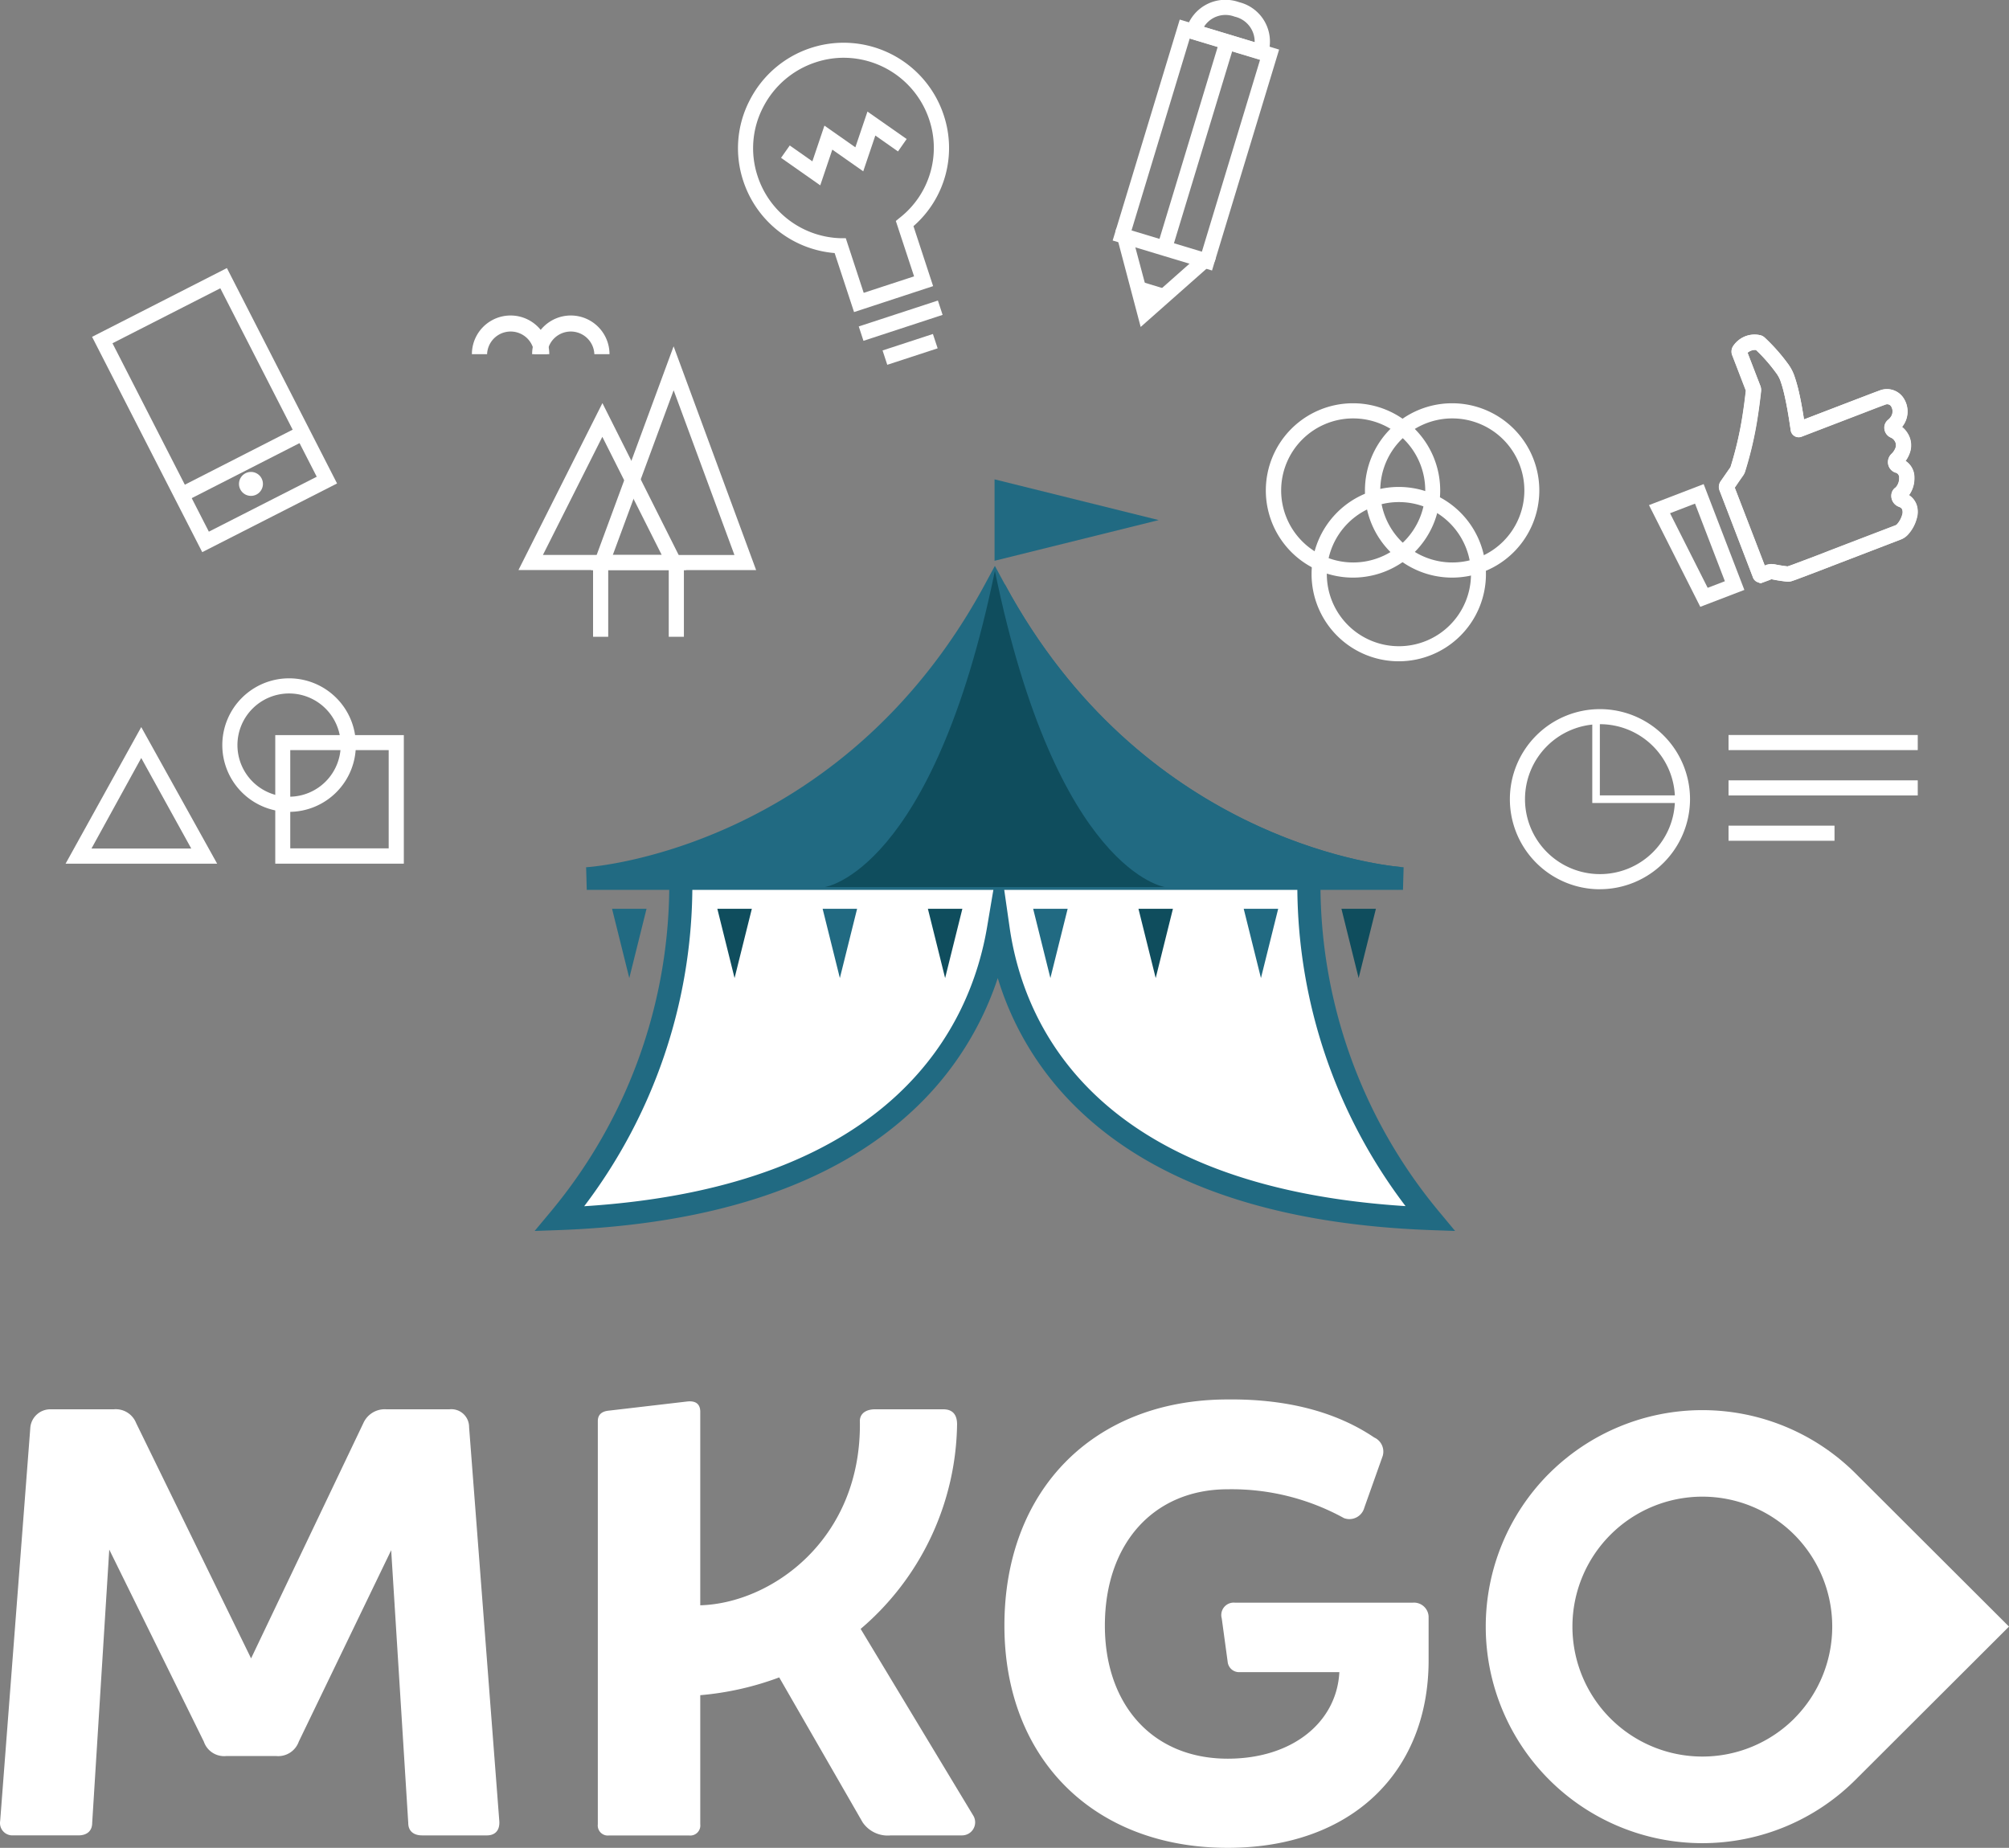 <?xml version="1.0" encoding="UTF-8"?>
<svg xmlns="http://www.w3.org/2000/svg" xmlns:xlink="http://www.w3.org/1999/xlink" id="Group_1307" data-name="Group 1307" width="224.908" height="206.897" viewBox="0 0 224.908 206.897">
  <rect x="0" y="0" width="224.908" height="206.897" fill="#808080" stroke="none"/>
  <defs>
    <clipPath id="clip-path">
      <rect id="Rectangle_2150" data-name="Rectangle 2150" width="224.908" height="206.897" fill="none"></rect>
    </clipPath>
  </defs>
  <g id="Group_1306" data-name="Group 1306" clip-path="url(#clip-path)">
    <path id="Path_30" data-name="Path 30" d="M432.519,111.141l-.391-.153a.9.9,0,0,1-.481-.54l-3.706-9.675a1.106,1.106,0,0,1,.13-1.084c.247-.346.486-.7.729-1.048l.36-.522a39.9,39.9,0,0,0,1.349-5.793c.135-.846.256-1.754.369-2.775L429.352,85.6a1.12,1.12,0,0,1,.135-1.079,2.959,2.959,0,0,1,1.151-.967,2.892,2.892,0,0,1,1.8-.2,1.117,1.117,0,0,1,.549.288,20.627,20.627,0,0,1,2.541,2.861,5.013,5.013,0,0,1,.742,1.349c.175.513.324,1.021.45,1.516.283,1.169.486,2.348.652,3.423l5.847-2.249c.9-.342,1.772-.684,2.663-1.012a2.222,2.222,0,0,1,2.7.99,2.74,2.74,0,0,1-.2,3.054l-.045.054a2.648,2.648,0,0,1,.643.742,2.518,2.518,0,0,1,.2,2.222,3.323,3.323,0,0,1-.45.841,2.191,2.191,0,0,1,.985,1.88,3.19,3.19,0,0,1-.6,1.952,2.114,2.114,0,0,1,.859,1.124,2.544,2.544,0,0,1,0,1.48,4.389,4.389,0,0,1-1.021,1.853,1.992,1.992,0,0,1-.769.513l-5.478,2.114-1.349.517-.594.229-2.249.864-.634.234-1.318.495-.328.117-.189.067a1.54,1.54,0,0,1-.706.058c-.558-.063-1.062-.144-1.534-.243a.158.158,0,0,0-.121,0c-.193.09-.4.162-.6.234Zm1.237-2.154a1.927,1.927,0,0,1,.387.04c.427.085.9.157,1.394.22l.45-.148,1.309-.49.634-.238,2.249-.859,2.091-.805,5.357-2.051a.384.384,0,0,0,.126-.076,2.7,2.7,0,0,0,.63-1.138.9.9,0,0,0,0-.526c-.036-.112-.108-.234-.373-.333a1.3,1.3,0,0,1-.846-1.349,1.1,1.1,0,0,1,.486-.819,1.516,1.516,0,0,0,.387-1.07.553.553,0,0,0-.45-.6,1.232,1.232,0,0,1-.778-.9,1.272,1.272,0,0,1,.351-1.169,1.8,1.8,0,0,0,.45-.648.851.851,0,0,0-.054-.783.922.922,0,0,0-.45-.409,1.2,1.2,0,0,1-.72-.958,1.129,1.129,0,0,1,.45-1.061,1.309,1.309,0,0,0,.234-.252,1.066,1.066,0,0,0,.1-1.169.522.522,0,0,0-.643-.27c-.9.324-1.759.666-2.631,1l-6.747,2.586a.9.9,0,0,1-1.264-.733c-.238-1.61-.45-2.919-.765-4.21a13.9,13.9,0,0,0-.4-1.349,3.551,3.551,0,0,0-.517-.9,18.448,18.448,0,0,0-2.2-2.5,1.159,1.159,0,0,0-.621.108,1.314,1.314,0,0,0-.324.2l1.412,3.67a1.306,1.306,0,0,1,.085.621c-.121,1.084-.247,2.051-.391,2.955a40.943,40.943,0,0,1-1.4,6.031,1.642,1.642,0,0,1-.225.45l-.355.522-.576.828,3.364,8.739a1.827,1.827,0,0,1,.787-.166" transform="translate(-235.416 -45.829)" fill="#fff"></path>
    <path id="Path_31" data-name="Path 31" d="M432.493,111.133l-.391-.148a.9.9,0,0,1-.481-.553c-1.25-3.247-2.483-6.459-3.72-9.661a1.111,1.111,0,0,1,.13-1.084c.256-.364.513-.733.765-1.1l.319-.45a39.219,39.219,0,0,0,1.349-5.8c.13-.832.252-1.741.369-2.771l-.418-1.084c-.369-.958-.733-1.916-1.106-2.87a1.12,1.12,0,0,1,.135-1.079,2.919,2.919,0,0,1,1.174-.985,2.832,2.832,0,0,1,1.8-.2,1.1,1.1,0,0,1,.553.292,20.308,20.308,0,0,1,2.537,2.852,5.264,5.264,0,0,1,.742,1.349,15.433,15.433,0,0,1,.45,1.52c.283,1.169.486,2.343.652,3.423l5.883-2.249c.9-.337,1.763-.679,2.645-1a2.217,2.217,0,0,1,2.7.99,2.726,2.726,0,0,1-.2,3.049l-.04.058a2.649,2.649,0,0,1,.643.742,2.518,2.518,0,0,1,.2,2.222,3.473,3.473,0,0,1-.45.841,2.186,2.186,0,0,1,.985,1.88,3.179,3.179,0,0,1-.6,1.948,2.133,2.133,0,0,1,.868,1.129,2.529,2.529,0,0,1,0,1.475,4.321,4.321,0,0,1-1.008,1.844,2.141,2.141,0,0,1-.792.526l-6.855,2.627-.517.2c-.841.324-1.493.576-2.339.9l-.6.229-1.349.513-.328.112-.18.063a1.434,1.434,0,0,1-.7.058c-.544-.063-1.044-.144-1.534-.243a.131.131,0,0,0-.117,0c-.2.09-.4.162-.6.234Zm1.237-2.15a1.971,1.971,0,0,1,.391.04c.45.09.9.162,1.39.22l.414-.144c.45-.166.9-.337,1.349-.508l.612-.229c.837-.315,1.489-.562,2.321-.9l2.019-.774,5.357-2.051a.633.633,0,0,0,.148-.085,2.643,2.643,0,0,0,.621-1.138.9.9,0,0,0,0-.522c-.036-.112-.108-.229-.378-.333a1.291,1.291,0,0,1-.846-1.349,1.1,1.1,0,0,1,.49-.823A1.521,1.521,0,0,0,448,99.322a.549.549,0,0,0-.45-.6,1.242,1.242,0,0,1-.778-.9,1.272,1.272,0,0,1,.351-1.169,1.762,1.762,0,0,0,.45-.652.841.841,0,0,0-.054-.778,1,1,0,0,0-.45-.414,1.2,1.2,0,0,1-.724-.954,1.138,1.138,0,0,1,.45-1.061,1.48,1.48,0,0,0,.234-.252,1.071,1.071,0,0,0,.1-1.174.522.522,0,0,0-.639-.265q-1.318.486-2.622.994l-6.747,2.6a.9.9,0,0,1-1.264-.733c-.193-1.309-.423-2.78-.765-4.21a12.773,12.773,0,0,0-.4-1.349,3.558,3.558,0,0,0-.517-.9,18.161,18.161,0,0,0-2.2-2.5,1.2,1.2,0,0,0-.621.1,1.472,1.472,0,0,0-.324.207q.5,1.282.99,2.564l.45,1.151a1.293,1.293,0,0,1,.085.616c-.121,1.1-.252,2.069-.391,2.96a41.174,41.174,0,0,1-1.4,6.036,1.706,1.706,0,0,1-.225.45l-.319.45c-.2.292-.4.589-.612.9q1.687,4.363,3.364,8.735a1.886,1.886,0,0,1,.76-.193" transform="translate(-235.394 -45.825)" fill="#fff"></path>
    <path id="Path_32" data-name="Path 32" d="M416.179,134.252l-5.744-11.388,6.121-2.352,4.556,11.847Zm-3.387-10.48,4.214,8.352,1.925-.738-3.342-8.69Z" transform="translate(-225.831 -66.308)" fill="#fff"></path>
    <path id="Path_33" data-name="Path 33" d="M35.248,98.545,22.915,74.437l15.094-7.7L50.342,90.854ZM25.2,75.156,35.99,96.251,48.066,90.1,37.272,69Z" transform="translate(-12.608 -36.722)" fill="#fff"></path>
    <rect id="Rectangle_2144" data-name="Rectangle 2144" width="15.247" height="1.692" transform="translate(19.929 54.66) rotate(-27.042)" fill="#fff"></rect>
    <path id="Path_34" data-name="Path 34" d="M62.406,119.593a1.34,1.34,0,1,1,0-.006l0,.006" transform="translate(-32.971 -65.408)" fill="#fff"></path>
    <path id="Path_35" data-name="Path 35" d="M236.745,256.645a57.993,57.993,0,0,1-13.538-38.2H152.839a58.032,58.032,0,0,1-13.534,38.2c38.991-1.475,47.366-22.129,49.107-32.483,1.48,10.354,9.337,31.008,48.333,32.483" transform="translate(-76.649 -120.191)" fill="#fff"></path>
    <path id="Path_36" data-name="Path 36" d="M236.119,254.925l-2.852-.1c-17.307-.657-30.45-5.118-39.059-13.259a34.119,34.119,0,0,1-9.288-14.955,35.3,35.3,0,0,1-9.657,14.964c-8.8,8.136-22.039,12.594-39.342,13.25l-2.847.1,1.822-2.186a57.273,57.273,0,0,0,13.246-37.3l-.1-1.349h36.832l.216-1.273.18,1.273H221.15l-.1,1.349a57.33,57.33,0,0,0,13.246,37.291Zm-85.39-38.3a59.453,59.453,0,0,1-12.108,35.532c34.961-2.226,43.286-20.433,45.108-31.277l.715-4.241Zm34.9,0,.612,4.273c1.547,10.835,9.409,29.024,44.33,31.246a59.355,59.355,0,0,1-12.112-35.532Z" transform="translate(-73.221 -117.099)" fill="#216a82"></path>
    <path id="Path_37" data-name="Path 37" d="M191.733,146.821c-16.646,30.814-45.688,32.334-45.688,32.334h91.377s-29.038-1.52-45.688-32.334" transform="translate(-80.357 -80.784)" fill="#216a82"></path>
    <path id="Path_38" data-name="Path 38" d="M237.333,177.15H145.957l-.072-2.537c.288,0,28.552-1.885,44.64-31.669l1.12-2.073,1.12,2.073c16.1,29.8,44.357,31.655,44.64,31.669Zm-79.786-2.537h68.065c-9.81-3.324-23.811-10.966-33.967-28.471a63.337,63.337,0,0,1-28.561,26.28,58.541,58.541,0,0,1-5.537,2.19" transform="translate(-80.269 -77.511)" fill="#216a82"></path>
    <path id="Path_39" data-name="Path 39" d="M247.545,123.892v4.556l18.378-4.556-18.378-4.561Z" transform="translate(-136.205 -65.659)" fill="#216a82"></path>
    <path id="Path_40" data-name="Path 40" d="M349.482,119.911a9.76,9.76,0,1,1,9.774-9.76,9.76,9.76,0,0,1-9.774,9.76m0-17.825a8.065,8.065,0,1,0,8.1,8.064A8.065,8.065,0,0,0,349.482,102.087Z" transform="translate(-186.93 -55.238)" fill="#fff"></path>
    <path id="Path_41" data-name="Path 41" d="M324.812,119.911a9.76,9.76,0,1,1,9.774-9.76,9.76,9.76,0,0,1-9.774,9.76m0-17.825a8.065,8.065,0,1,0,8.1,8.064A8.065,8.065,0,0,0,324.812,102.087Z" transform="translate(-173.356 -55.238)" fill="#fff"></path>
    <path id="Path_42" data-name="Path 42" d="M336.2,140.741a9.76,9.76,0,1,1,9.774-9.76,9.76,9.76,0,0,1-9.774,9.76m0-17.825a8.069,8.069,0,1,0,8.1,8.064,8.069,8.069,0,0,0-8.1-8.064Z" transform="translate(-179.623 -66.699)" fill="#fff"></path>
    <path id="Path_43" data-name="Path 43" d="M147.828,119.044H129.045l9.4-18.693Zm-16.044-1.691h13.3l-6.648-13.228Z" transform="translate(-71.004 -55.216)" fill="#fff"></path>
    <rect id="Rectangle_2145" data-name="Rectangle 2145" width="1.696" height="8.46" transform="translate(66.394 62.839)" fill="#fff"></rect>
    <path id="Path_44" data-name="Path 44" d="M165.6,111.264H147.125l9.238-25.053Zm-16.044-1.691h13.615l-6.805-18.441Z" transform="translate(-80.952 -47.435)" fill="#fff"></path>
    <rect id="Rectangle_2146" data-name="Rectangle 2146" width="1.696" height="8.46" transform="translate(74.867 62.839)" fill="#fff"></rect>
    <path id="Path_45" data-name="Path 45" d="M126.128,82.872h-1.691a2.64,2.64,0,0,0-5.276,0h-1.7a4.331,4.331,0,0,1,8.663,0Z" transform="translate(-64.632 -43.215)" fill="#fff"></path>
    <path id="Path_46" data-name="Path 46" d="M141.118,82.876h-1.7a2.64,2.64,0,0,0-5.276,0h-1.691a4.331,4.331,0,0,1,8.663,0" transform="translate(-72.88 -43.219)" fill="#fff"></path>
    <path id="Path_47" data-name="Path 47" d="M196.68,40.8l-2.172-6.607a11.784,11.784,0,0,1-10.237-8.1,11.63,11.63,0,0,1,.724-9,11.8,11.8,0,0,1,21.724,1.655,11.613,11.613,0,0,1-3.387,12.432l2.2,6.715Zm-1.138-28.475a10.021,10.021,0,0,0-3.112.495,10.159,10.159,0,0,0-5.928,5.046,9.943,9.943,0,0,0-.621,7.709,10.08,10.08,0,0,0,9.274,6.954h.6l2.006,6.117L203.4,36.8,201.358,30.6l.45-.369A9.94,9.94,0,0,0,205.1,19.266a10.106,10.106,0,0,0-9.558-6.94" transform="translate(-101.069 -5.858)" fill="#fff"></path>
    <path id="Path_48" data-name="Path 48" d="M214.271,79.328l-.526-1.61,8.861-2.9.526,1.606Z" transform="translate(-117.607 -41.168)" fill="#fff"></path>
    <path id="Path_49" data-name="Path 49" d="M220.2,86.591l-.526-1.606,5.636-1.844.531,1.606Z" transform="translate(-120.87 -45.746)" fill="#fff"></path>
    <path id="Path_50" data-name="Path 50" d="M198.794,36.033l-4.39-3.081.976-1.385,2.532,1.777,1.349-4,3.463,2.429,1.354-4,4.39,3.072-.971,1.39-2.537-1.781-1.354,4.007-3.463-2.429Z" transform="translate(-106.966 -15.28)" fill="#fff"></path>
    <path id="Path_51" data-name="Path 51" d="M62.8,183.812a7.475,7.475,0,1,1,7.484-7.475,7.475,7.475,0,0,1-7.484,7.475m0-13.255a5.78,5.78,0,1,0,5.789,5.78,5.78,5.78,0,0,0-5.789-5.78" transform="translate(-30.447 -92.911)" fill="#fff"></path>
    <path id="Path_52" data-name="Path 52" d="M82.908,197.394H68.515V183H82.908ZM70.193,195.68h11.02v-11H70.193Z" transform="translate(-37.699 -100.692)" fill="#fff"></path>
    <path id="Path_53" data-name="Path 53" d="M33.291,196.293H16.325L24.794,181ZM19.222,194.6H30.394l-5.6-10.138Z" transform="translate(-8.982 -99.591)" fill="#fff"></path>
    <rect id="Rectangle_2147" data-name="Rectangle 2147" width="21.184" height="1.691" transform="translate(193.509 82.296)" fill="#fff"></rect>
    <rect id="Rectangle_2148" data-name="Rectangle 2148" width="11.865" height="1.691" transform="translate(193.509 92.447)" fill="#fff"></rect>
    <rect id="Rectangle_2149" data-name="Rectangle 2149" width="21.184" height="1.691" transform="translate(193.509 87.374)" fill="#fff"></rect>
    <path id="Path_54" data-name="Path 54" d="M385.881,196.7a10.084,10.084,0,1,1,10.1-10.066v0a10.106,10.106,0,0,1-10.1,10.061m0-18.477a8.393,8.393,0,1,0,8.411,8.415,8.393,8.393,0,0,0-8.411-8.415Z" transform="translate(-206.782 -97.132)" fill="#fff"></path>
    <path id="Path_55" data-name="Path 55" d="M406.423,187.559h-10.1V177.471h.423c5.825,0,9.9,3.976,9.9,9.666h-.211Zm-9.252-.855h8.609c-.189-4.831-3.652-8.208-8.609-8.388Z" transform="translate(-218.067 -97.649)" fill="#fff"></path>
    <path id="Path_56" data-name="Path 56" d="M280.46,39.288l-2.825-10.7,7.2-23.717,11.123,3.36-7.2,23.717Zm-1.066-10.669,2.024,7.579,5.847-5.181,6.558-21.634L285.947,7Z" transform="translate(-152.761 -2.68)" fill="#fff"></path>
    <path id="Path_57" data-name="Path 57" d="M288.068,61.514l-11.123-3.36.427-1.4.81.243.063-.216,9.5,2.87-.067.22.81.243Z" transform="translate(-152.382 -31.226)" fill="#fff"></path>
    <path id="Path_58" data-name="Path 58" d="M290.074,32.155l-1.619-.49,7.007-23.114,1.624.49Z" transform="translate(-158.715 -4.705)" fill="#fff"></path>
    <path id="Path_59" data-name="Path 59" d="M282.385,69.611l1.066,4.044,3.135-2.771Z" transform="translate(-155.375 -38.302)" fill="#fff"></path>
    <path id="Path_60" data-name="Path 60" d="M303.852,6.882,294.645,4.1l.279-.823A4.556,4.556,0,0,1,300.838.244a4.54,4.54,0,0,1,3.238,5.793ZM296.9,3.014l5.681,1.714a2.865,2.865,0,0,0-2.249-2.865A2.842,2.842,0,0,0,296.9,3.014" transform="translate(-162.121 0)" fill="#fff"></path>
    <path id="Path_61" data-name="Path 61" d="M154.274,226.231h-1.93l1.93,7.759,1.93-7.759Z" transform="translate(-83.824 -124.478)" fill="#216a82"></path>
    <path id="Path_62" data-name="Path 62" d="M311.494,226.231h-1.93l1.93,7.759,1.93-7.759Z" transform="translate(-170.33 -124.478)" fill="#216a82"></path>
    <path id="Path_63" data-name="Path 63" d="M335.81,226.231h-1.925l1.925,7.759,1.934-7.759Z" transform="translate(-183.711 -124.478)" fill="#0f4d5d"></path>
    <path id="Path_64" data-name="Path 64" d="M285.294,226.231h-1.93l1.93,7.759,1.93-7.759Z" transform="translate(-155.914 -124.478)" fill="#0f4d5d"></path>
    <path id="Path_65" data-name="Path 65" d="M259.084,226.231h-1.93l1.93,7.759,1.934-7.759Z" transform="translate(-141.493 -124.478)" fill="#216a82"></path>
    <path id="Path_66" data-name="Path 66" d="M232.884,226.231h-1.93l1.93,7.759,1.93-7.759Z" transform="translate(-127.077 -124.478)" fill="#0f4d5d"></path>
    <path id="Path_67" data-name="Path 67" d="M206.684,226.231h-1.93l1.93,7.759,1.93-7.759Z" transform="translate(-112.661 -124.478)" fill="#216a82"></path>
    <path id="Path_68" data-name="Path 68" d="M180.474,226.231h-1.93l1.93,7.759,1.934-7.759Z" transform="translate(-98.239 -124.478)" fill="#0f4d5d"></path>
    <path id="Path_69" data-name="Path 69" d="M291.372,179.646c-3.063-.283-30.378-3.6-46.237-32.964l2.249-1.2c15.225,28.183,41.307,31.367,44.231,31.637Z" transform="translate(-134.879 -80.047)" fill="#216a82"></path>
    <path id="Path_70" data-name="Path 70" d="M224.323,142.141c-6.94,33.733-19.048,35.393-19.048,35.393h38.1s-12.112-1.669-19.048-35.393" transform="translate(-112.947 -78.209)" fill="#0f4d5d"></path>
    <path id="Path_71" data-name="Path 71" d="M377.118,358.132A24.252,24.252,0,0,0,411.445,392.4l17.163-17.132-17.163-17.132a24.288,24.288,0,0,0-34.327,0m27.463,27.414a14.55,14.55,0,1,1-.018-20.577l.018.018A14.581,14.581,0,0,1,404.581,385.545Z" transform="translate(-203.7 -193.144)" fill="#fff"></path>
    <path id="Path_72" data-name="Path 72" d="M54.511,398.531H47.247c-.9,0-1.543-.45-1.543-1.394L43.793,366.6,33.448,388.033a2.438,2.438,0,0,1-2.5,1.615H25.32a2.4,2.4,0,0,1-2.5-1.615l-10.588-21.5L10.32,397.136c0,.9-.589,1.394-1.543,1.394H1.424A1.381,1.381,0,0,1,0,397.193a1.361,1.361,0,0,1,.019-.277L3.4,352.807a2.249,2.249,0,0,1,2.28-1.984h7.061a2.453,2.453,0,0,1,2.5,1.543l12.868,26.348,12.571-26.348a2.623,2.623,0,0,1,2.577-1.543h7.057a1.987,1.987,0,0,1,2.2,1.984l3.382,44.11c.076,1.025-.441,1.615-1.394,1.615" transform="translate(0 -193.028)" fill="#fff"></path>
    <path id="Path_73" data-name="Path 73" d="M189.6,397.45h-8.015a3.394,3.394,0,0,1-3.148-1.466L169.1,379.76a33.311,33.311,0,0,1-8.838,1.992v14.46a1.124,1.124,0,0,1-1.25,1.246h-8.969a1.124,1.124,0,0,1-1.25-1.246V351.064c0-.733.45-1.1,1.25-1.174l8.825-1.03c.9-.072,1.394.292,1.394,1.174v21.652c7.943-.22,18.014-7.34,17.87-20.478-.076-1.026.733-1.466,1.691-1.466h7.646c1.1,0,1.543.661,1.543,1.687a30.631,30.631,0,0,1-10.795,22.9l12.571,20.843a1.463,1.463,0,0,1-1.187,2.276" transform="translate(-81.867 -191.946)" fill="#fff"></path>
    <path id="Path_74" data-name="Path 74" d="M297.492,372.819v4.772c0,12.477-8.6,20.991-22.489,20.991-15,0-25-9.98-25-24.882,0-15.265,10.075-25.322,25-25.322,7.282-.072,12.594,1.691,16.4,4.259a1.733,1.733,0,0,1,.954,2.055l-2.06,5.8a1.731,1.731,0,0,1-2.276,1.174A26.037,26.037,0,0,0,275,358.435c-8.235,0-13.75,6.018-13.75,15.265,0,8.807,5.294,14.9,13.75,14.9,7.282,0,12.207-4.111,12.5-9.688H276.317a1.287,1.287,0,0,1-1.322-1.174l-.661-4.844a1.39,1.39,0,0,1,1.471-1.763h19.925a1.637,1.637,0,0,1,1.759,1.505,1.753,1.753,0,0,1,0,.181" transform="translate(-137.559 -191.685)" fill="#fff"></path>
  </g>
</svg>
